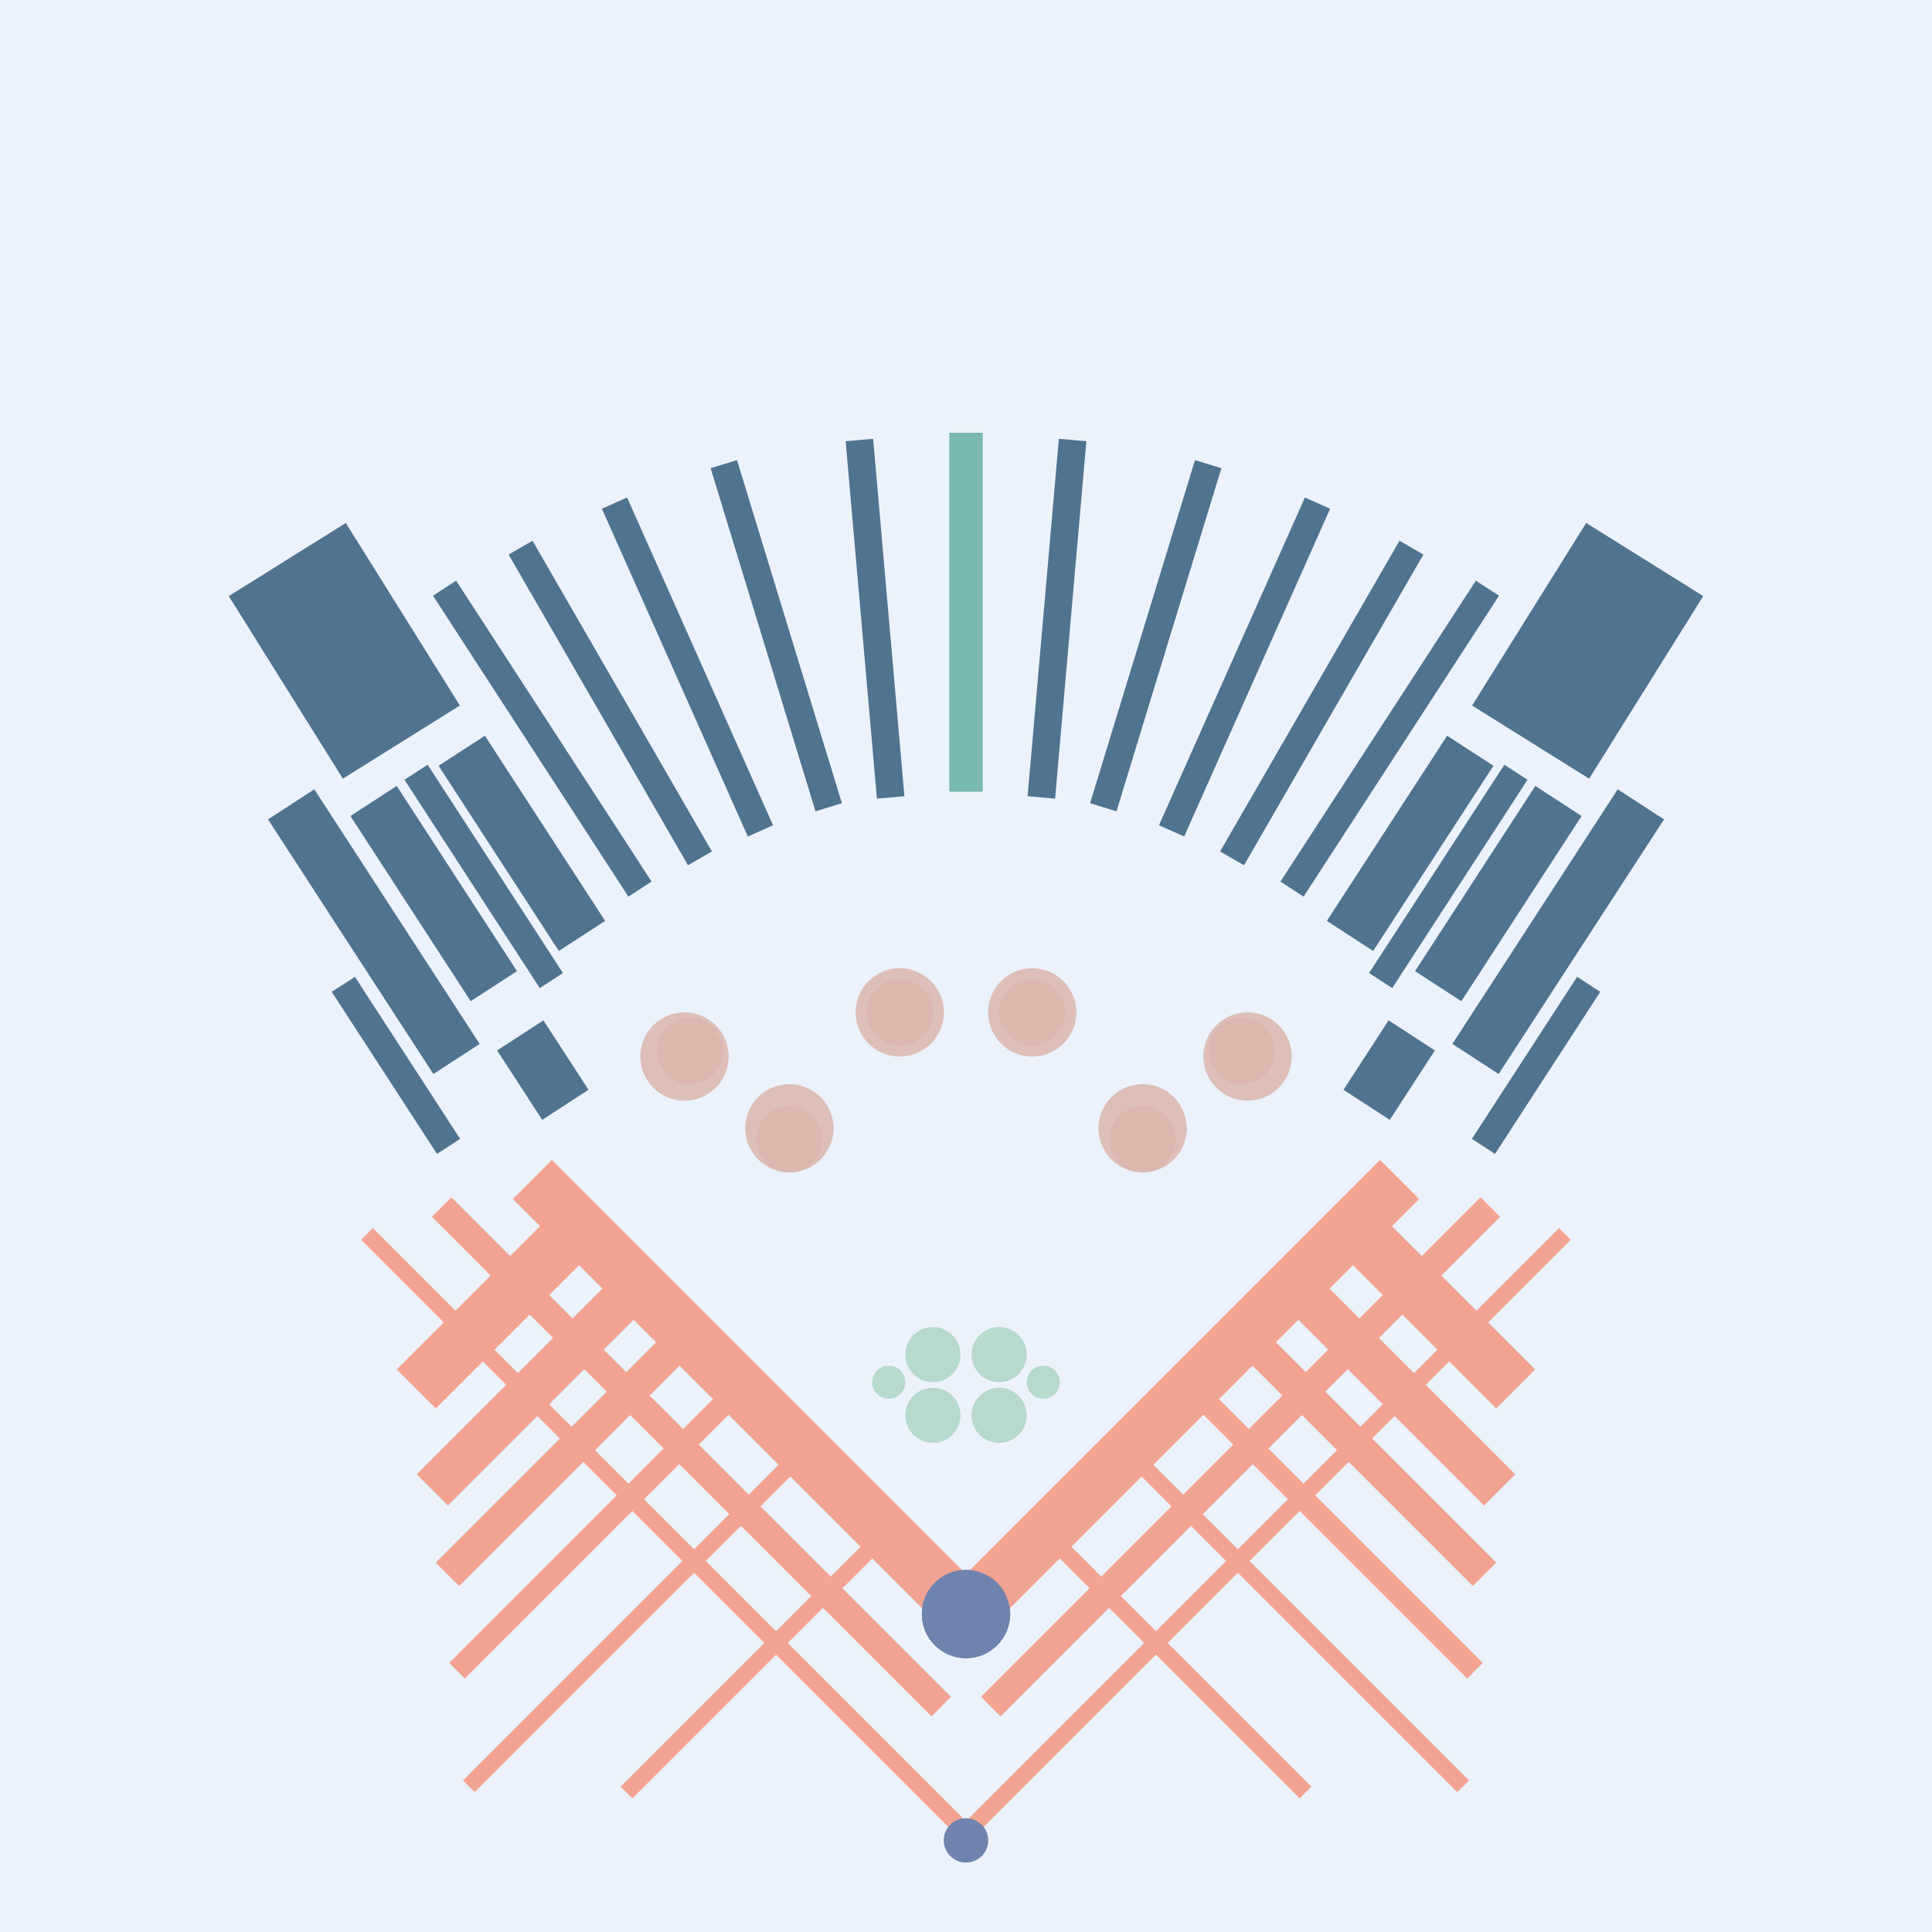 <svg xmlns='http://www.w3.org/2000/svg' preserveAspectRatio='xMinYMin meet' viewBox='0 0 350 350'> <filter id='neon' y='-2' x='-1' width='350' height='350'><feDropShadow flood-color='#8A795D' dx='0' dy='6' flood-opacity='0.65' stdDeviation='2.5' result='shadow'/><feOffset in='StrokePaint' dx='0' dy='2.4' result='offStrPnt'/><feFlood flood-color='#4A4132' flood-opacity='2' result='flood1' /><feOffset in='SourceGraphic' dx='0' dy='2' result='offFlood'/><feOffset in='SourceGraphic' dx='0' dy='9' result='offShadow'/><feComposite in='flood1' in2='offFlood' operator='in'  result='cmpFlood' /><feComposite in='shadow' in2='offShadow' operator='in' result='cmpSha' /><feGaussianBlur in='offStrPnt' stdDeviation='1' result='bStrokeP'/><feGaussianBlur in='cmpFlood' stdDeviation='0.6' result='bFlood'/><feGaussianBlur in='cmpSha' stdDeviation='0.6' result='bShadow'/><feMerge><feMergeNode in='bStrokeP'/><feMergeNode in='bshadow'/><feMergeNode in='bFlood'/><feMergeNode in='SourceGraphic'/></feMerge></filter>  <rect width='100%'  height='100%' fill='#ECF2FB'/> <g filter='url(#neon)' ><rect x='79 ' y= '236' width='116' height=  '10 '  fill= '#f2a391' transform = '  translate( 211 , -26 ) rotate ( 45 )'  /><rect x='45 ' y= '262' width='152' height=  '3  '  fill= '#f2a391' transform = '  translate( 221 , -8  ) rotate ( 45 )'  /><rect x='61 ' y= '248' width='128' height=  '5  '  fill= '#f2a391' transform = '  translate( 214 , -15 ) rotate ( 45 )'  /><rect x='69 ' y= '218' width='44 ' height=  '10 '  fill= '#f2a391' transform = '  translate( 313 , 316 ) rotate ( 135)'  /><rect x='72 ' y= '246' width='65 ' height=  '6  '  fill= '#f2a391' transform = '  translate( 354 , 351 ) rotate ( 135)'  /><rect x='71 ' y= '261' width='75 ' height=  '4  '  fill= '#f2a391' transform = '  translate( 372 , 372 ) rotate ( 135)'  /><rect x='72 ' y= '277' width='88 ' height=  '3  '  fill= '#f2a391' transform = '  translate( 395 , 394 ) rotate ( 135)'  /><rect x='103' y= '285' width='68 ' height=  '3  '  fill= '#f2a391' transform = '  translate( 437 , 393 ) rotate ( 135)'  /><rect x='71 ' y= '233' width='55 ' height=  '8  '  fill= '#f2a391' transform = '  translate( 335 , 335 ) rotate ( 135)'  /><circle cx='175' cy='279' r ='8  '  fill= '#7083AF' /><circle cx='175' cy='320' r ='4  '  fill= '#7083AF' /><rect x='79 ' y= '236' width='116' height=  '10 '  fill= '#f2a391' transform = ' scale(-1,1)  translate(-350,0) translate( 211 , -26 ) rotate ( 45 )'  /><rect x='45 ' y= '262' width='152' height=  '3  '  fill= '#f2a391' transform = ' scale(-1,1)  translate(-350,0) translate( 221 , -8  ) rotate ( 45 )'  /><rect x='61 ' y= '248' width='128' height=  '5  '  fill= '#f2a391' transform = ' scale(-1,1)  translate(-350,0) translate( 214 , -15 ) rotate ( 45 )'  /><rect x='69 ' y= '218' width='44 ' height=  '10 '  fill= '#f2a391' transform = ' scale(-1,1)  translate(-350,0) translate( 313 , 316 ) rotate ( 135)'  /><rect x='72 ' y= '246' width='65 ' height=  '6  '  fill= '#f2a391' transform = ' scale(-1,1)  translate(-350,0) translate( 354 , 351 ) rotate ( 135)'  /><rect x='71 ' y= '261' width='75 ' height=  '4  '  fill= '#f2a391' transform = ' scale(-1,1)  translate(-350,0) translate( 372 , 372 ) rotate ( 135)'  /><rect x='72 ' y= '277' width='88 ' height=  '3  '  fill= '#f2a391' transform = ' scale(-1,1)  translate(-350,0) translate( 395 , 394 ) rotate ( 135)'  /><rect x='103' y= '285' width='68 ' height=  '3  '  fill= '#f2a391' transform = ' scale(-1,1)  translate(-350,0) translate( 437 , 393 ) rotate ( 135)'  /><rect x='71 ' y= '233' width='55 ' height=  '8  '  fill= '#f2a391' transform = ' scale(-1,1)  translate(-350,0) translate( 335 , 335 ) rotate ( 135)'  /><circle cx='175' cy='279' r ='8  '  fill= '#7083AF' transform= 'scale(-1,1) translate(-350,0)'/><circle cx='175' cy='320' r ='4  '  fill= '#7083AF' transform= 'scale(-1,1) translate(-350,0)'/><rect x='172' y= '65 ' width='6  ' height=  '65 '  fill= '#7AB8B2' /><rect x='156' y= '66 ' width='5  ' height=  '65 '  fill= '#50738F' transform = '  translate( 325 , 183 ) rotate ( 175)'  /><rect x='137' y= '70 ' width='5  ' height=  '65 '  fill= '#50738F' transform = '  translate( 304 , 159 ) rotate ( 163)'  /><rect x='122' y= '75 ' width='5  ' height=  '65 '  fill= '#50738F' transform = '  translate( 282 , 155 ) rotate ( 156)'  /><rect x='108' y= '81 ' width='5  ' height=  '65 '  fill= '#50738F' transform = '  translate( 263 , 157 ) rotate ( 150)'  /><rect x='85 ' y= '123' width='5  ' height=  '45 '  fill= '#50738F' transform = '  translate( -65 , 71  ) rotate ( -33)'  /><rect x='89 ' y= '119' width='10 ' height=  '40 '  fill= '#50738F' transform = '  translate( -60 , 74  ) rotate ( -33)'  /><rect x='94 ' y= '173' width='10 ' height=  '15 '  fill= '#50738F' transform = '  translate( -83 , 83  ) rotate ( -33)'  /><rect x='73 ' y= '129' width='10 ' height=  '40 '  fill= '#50738F' transform = '  translate( -68 , 66  ) rotate ( -33)'  /><rect x='69 ' y= '162' width='5  ' height=  '35 '  fill= '#50738F' transform = '  translate( -86 , 68  ) rotate ( -33)'  /><rect x='63 ' y= '128' width='10 ' height=  '55 '  fill= '#50738F' transform = '  translate( -74 , 62  ) rotate ( -33)'  /><rect x='96 ' y= '88 ' width='5  ' height=  '65 '  fill= '#50738F' transform = '  translate( -50 , 73  ) rotate ( -33)'  /><rect x='50 ' y= '85 ' width='25 ' height=  '39 '  fill= '#50738F' transform = '  translate( -46 , 49  ) rotate ( -32)'  /><rect x='172' y= '65 ' width='6  ' height=  '65 '  fill= '#7AB8B2' transform= 'scale(-1,1) translate(-350,0)'/><rect x='156' y= '66 ' width='5  ' height=  '65 '  fill= '#50738F' transform = ' scale(-1,1)  translate(-350,0) translate( 325 , 183 ) rotate ( 175)'  /><rect x='137' y= '70 ' width='5  ' height=  '65 '  fill= '#50738F' transform = ' scale(-1,1)  translate(-350,0) translate( 304 , 159 ) rotate ( 163)'  /><rect x='122' y= '75 ' width='5  ' height=  '65 '  fill= '#50738F' transform = ' scale(-1,1)  translate(-350,0) translate( 282 , 155 ) rotate ( 156)'  /><rect x='108' y= '81 ' width='5  ' height=  '65 '  fill= '#50738F' transform = ' scale(-1,1)  translate(-350,0) translate( 263 , 157 ) rotate ( 150)'  /><rect x='85 ' y= '123' width='5  ' height=  '45 '  fill= '#50738F' transform = ' scale(-1,1)  translate(-350,0) translate( -65 , 71  ) rotate ( -33)'  /><rect x='89 ' y= '119' width='10 ' height=  '40 '  fill= '#50738F' transform = ' scale(-1,1)  translate(-350,0) translate( -60 , 74  ) rotate ( -33)'  /><rect x='94 ' y= '173' width='10 ' height=  '15 '  fill= '#50738F' transform = ' scale(-1,1)  translate(-350,0) translate( -83 , 83  ) rotate ( -33)'  /><rect x='73 ' y= '129' width='10 ' height=  '40 '  fill= '#50738F' transform = ' scale(-1,1)  translate(-350,0) translate( -68 , 66  ) rotate ( -33)'  /><rect x='69 ' y= '162' width='5  ' height=  '35 '  fill= '#50738F' transform = ' scale(-1,1)  translate(-350,0) translate( -86 , 68  ) rotate ( -33)'  /><rect x='63 ' y= '128' width='10 ' height=  '55 '  fill= '#50738F' transform = ' scale(-1,1)  translate(-350,0) translate( -74 , 62  ) rotate ( -33)'  /><rect x='96 ' y= '88 ' width='5  ' height=  '65 '  fill= '#50738F' transform = ' scale(-1,1)  translate(-350,0) translate( -50 , 73  ) rotate ( -33)'  /><rect x='50 ' y= '85 ' width='25 ' height=  '39 '  fill= '#50738F' transform = ' scale(-1,1)  translate(-350,0) translate( -46 , 49  ) rotate ( -32)'  /><circle cx='169' cy='243' r ='5  '  fill= '#b8d9ce' /><circle cx='169' cy='232' r ='5  '  fill= '#b8d9ce' /><circle cx='161' cy='237' r ='3  '  fill= '#b8d9ce' /><circle cx='169' cy='243' r ='5  '  fill= '#b8d9ce' transform= 'scale(-1,1) translate(-350,0)'/><circle cx='169' cy='232' r ='5  '  fill= '#b8d9ce' transform= 'scale(-1,1) translate(-350,0)'/><circle cx='161' cy='237' r ='3  '  fill= '#b8d9ce' transform= 'scale(-1,1) translate(-350,0)'/></g><g fill-opacity='0.85'><circle cx='163' cy='170' r ='8  '  fill= '#DBB6AD' filter='url(#neon)'  /><circle cx='163' cy='170' r ='6  '  fill= '#DBB6AD' filter='url(#neon)'  /><circle cx='163' cy='170' r ='3  '  fill= '#DBB6AD' filter='url(#neon)'  /><circle cx='124' cy='178' r ='8  '  fill= '#DBB6AD' filter='url(#neon)'  /><circle cx='125' cy='177' r ='6  '  fill= '#DBB6AD' filter='url(#neon)'  /><circle cx='127' cy='176' r ='3  '  fill= '#DBB6AD' filter='url(#neon)'  /><circle cx='143' cy='191' r ='8  '  fill= '#DBB6AD' filter='url(#neon)'  /><circle cx='143' cy='193' r ='6  '  fill= '#DBB6AD' filter='url(#neon)'  /><circle cx='142' cy='195' r ='3  '  fill= '#DBB6AD' filter='url(#neon)'  /><circle cx='163' cy='170' r ='8  '  fill= '#DBB6AD' filter='url(#neon)'  transform= 'scale(-1,1) translate(-350,0)'/><circle cx='163' cy='170' r ='6  '  fill= '#DBB6AD' filter='url(#neon)'  transform= 'scale(-1,1) translate(-350,0)'/><circle cx='163' cy='170' r ='3  '  fill= '#DBB6AD' filter='url(#neon)'  transform= 'scale(-1,1) translate(-350,0)'/><circle cx='124' cy='178' r ='8  '  fill= '#DBB6AD' filter='url(#neon)'  transform= 'scale(-1,1) translate(-350,0)'/><circle cx='125' cy='177' r ='6  '  fill= '#DBB6AD' filter='url(#neon)'  transform= 'scale(-1,1) translate(-350,0)'/><circle cx='127' cy='176' r ='3  '  fill= '#DBB6AD' filter='url(#neon)'  transform= 'scale(-1,1) translate(-350,0)'/><circle cx='143' cy='191' r ='8  '  fill= '#DBB6AD' filter='url(#neon)'  transform= 'scale(-1,1) translate(-350,0)'/><circle cx='143' cy='193' r ='6  '  fill= '#DBB6AD' filter='url(#neon)'  transform= 'scale(-1,1) translate(-350,0)'/><circle cx='142' cy='195' r ='3  '  fill= '#DBB6AD' filter='url(#neon)'  transform= 'scale(-1,1) translate(-350,0)'/></g></svg>